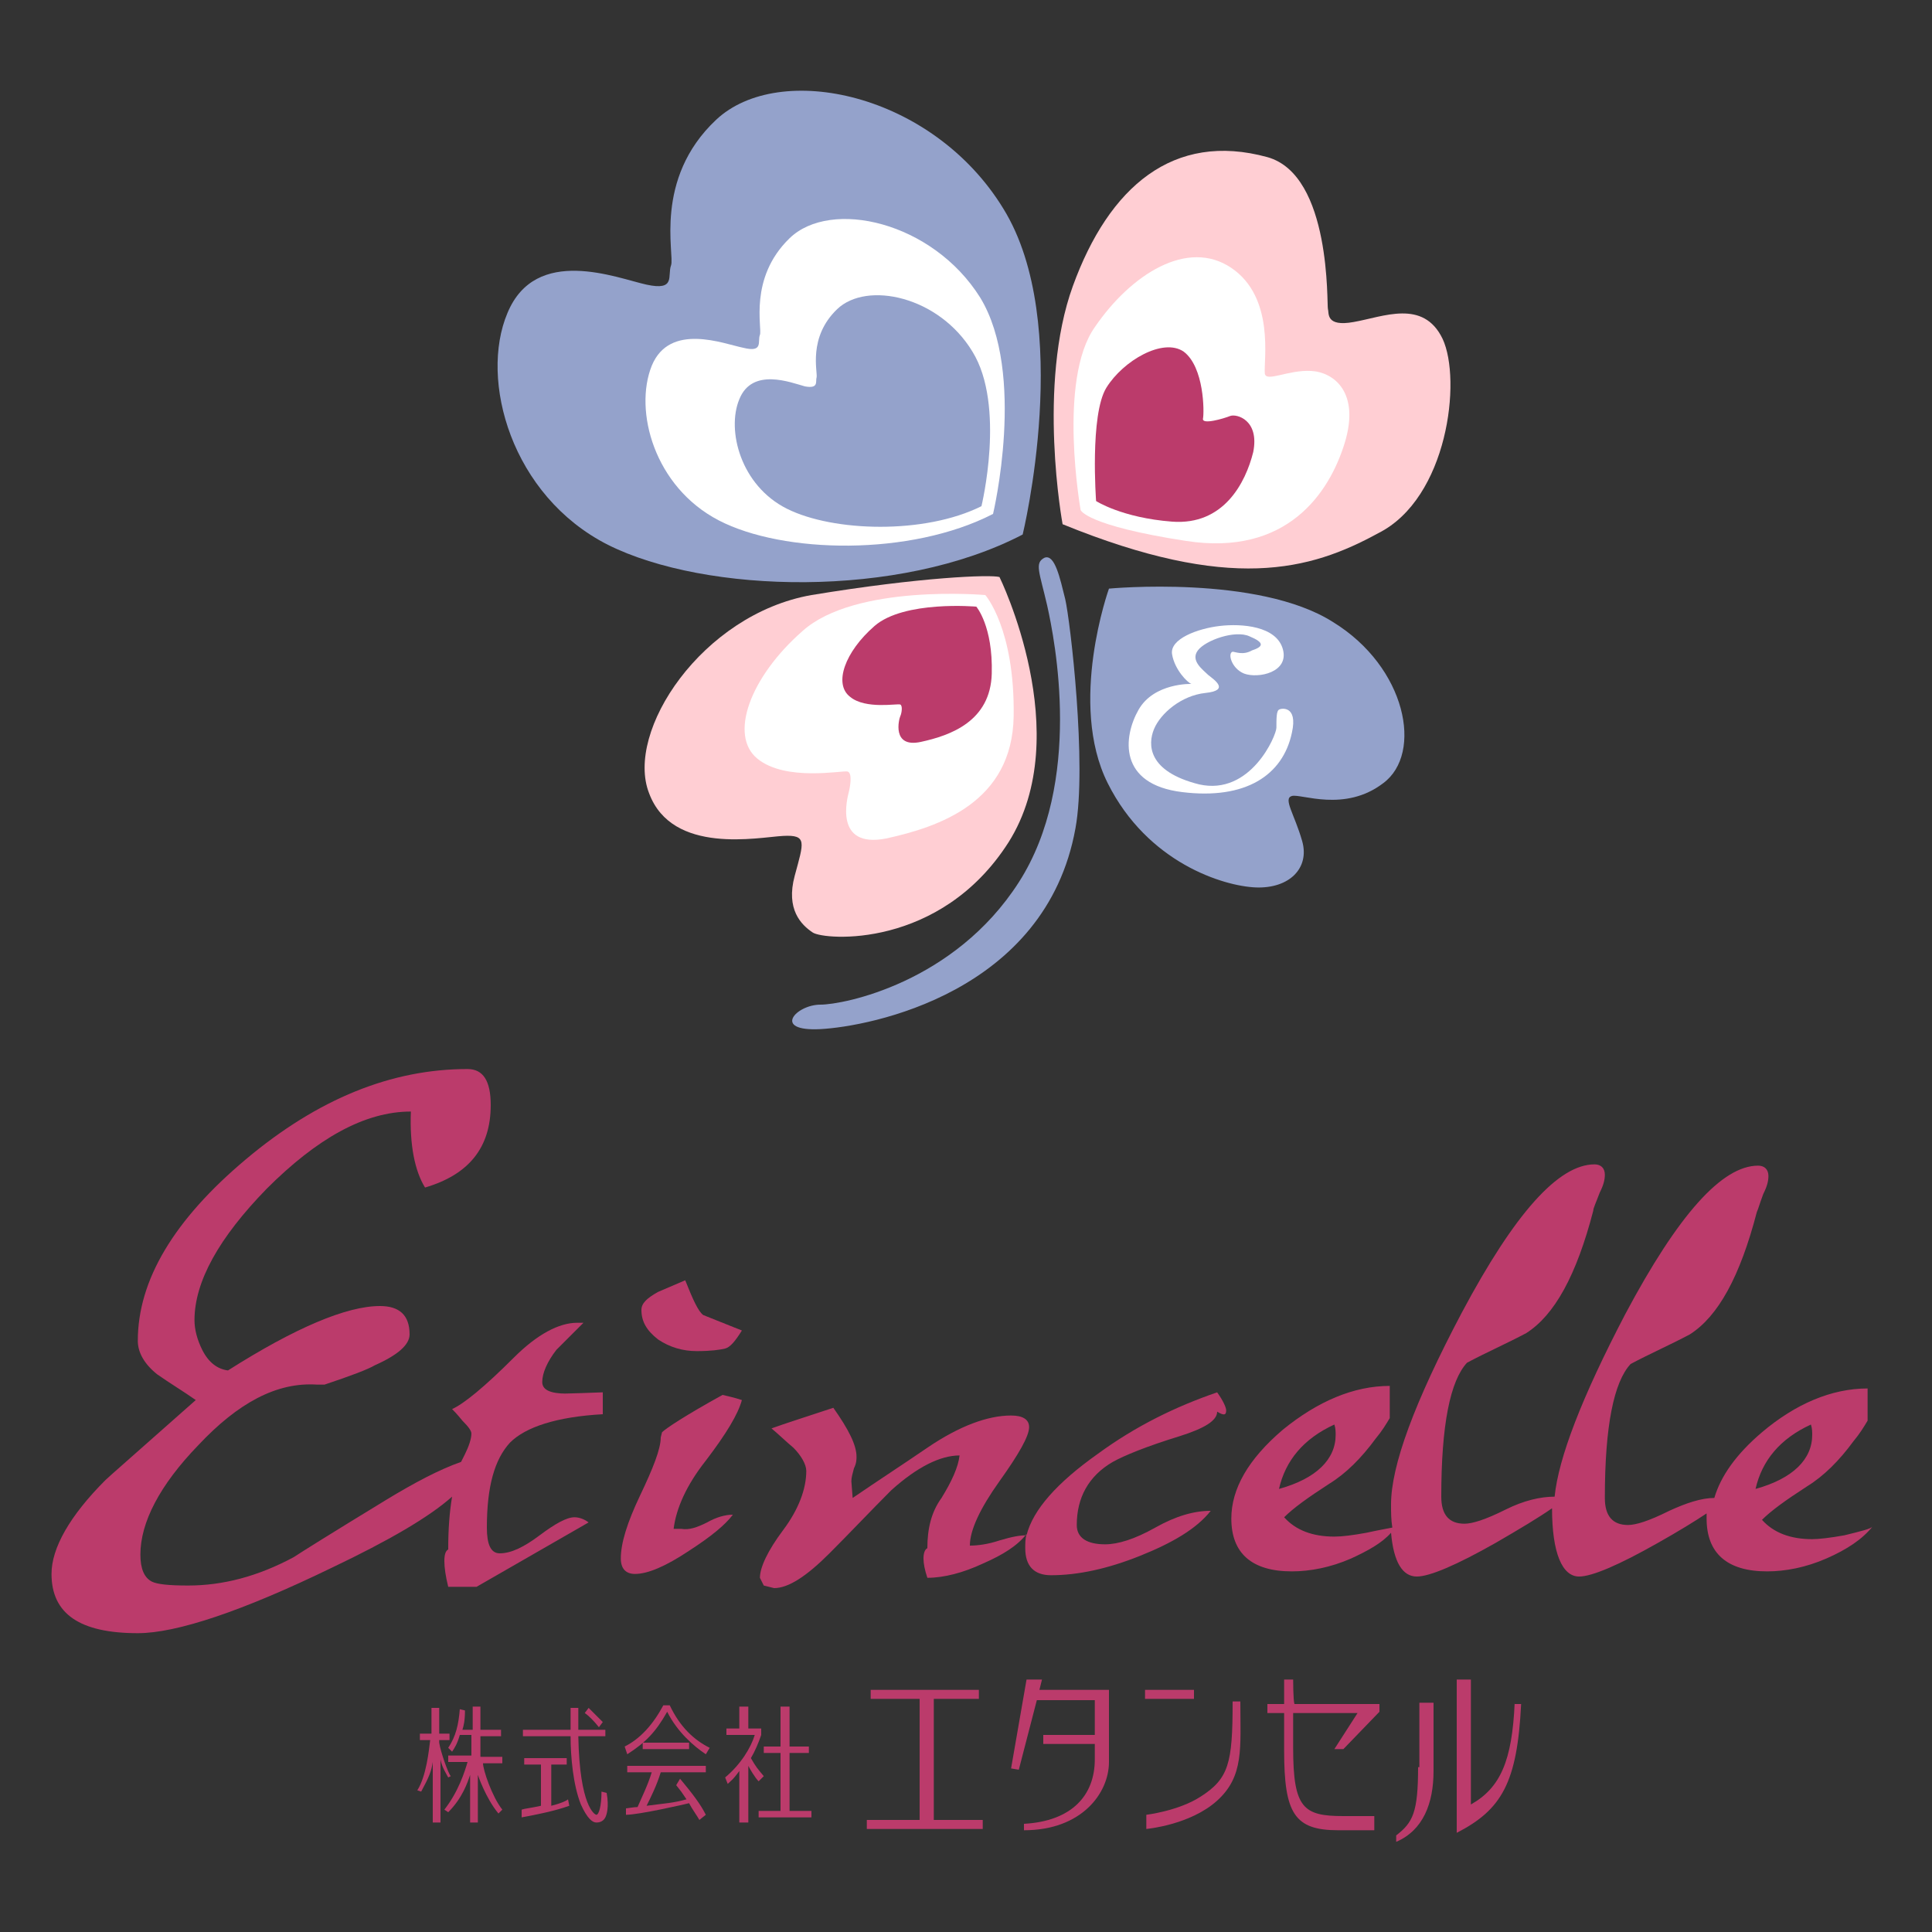 <?xml version="1.0" encoding="utf-8"?>
<!-- Generator: Adobe Illustrator 16.0.3, SVG Export Plug-In . SVG Version: 6.00 Build 0)  -->
<!DOCTYPE svg PUBLIC "-//W3C//DTD SVG 1.1//EN" "http://www.w3.org/Graphics/SVG/1.1/DTD/svg11.dtd">
<svg version="1.1" id="レイヤー_1" xmlns="http://www.w3.org/2000/svg" xmlns:xlink="http://www.w3.org/1999/xlink" x="0px"
	 y="0px" width="150px" height="150px" viewBox="0 0 150 150" enable-background="new 0 0 150 150" xml:space="preserve">
<rect x="0" y="0" width="150" height="150" fill="#333333" stroke="none"/>
<g>
	<path fill="#BB3B6B" d="M80.7,131.2l0.2-0.8h-1.2l-1.2,6.9l0.6,0.1l1.4-5.4c1.4,0,4.1,0,4.5,0c0,0.5,0,2.2,0,2.7c-0.5,0-4,0-4,0
		v0.7c0,0,3.4,0,4,0c0,0.4,0,1.2,0,1.2c0,2.8-1.8,4.8-5.5,5v0.5c4.5,0,6.6-2.9,6.6-5.3v-5.6h0H80.7z"/>
	<rect x="88.9" y="131.2" fill="#BB3B6B" width="3.8" height="0.7"/>
	<path fill="#BB3B6B" d="M95.7,132.2c0,4.7-0.3,5.9-2.5,7.3c-1.7,1.1-4.2,1.4-4.2,1.4v1.1c0,0,3.4-0.3,5.5-2.2
		c2.1-1.9,1.8-4.1,1.8-7.7H95.7z"/>
	<path fill="#BB3B6B" d="M72.5,131.9c0.5,0,3.5,0,3.5,0v-0.7h-8.4v0.7c0,0,3.2,0,3.8,0c0,0.6,0,8.8,0,9.4c-0.5,0-4.1,0-4.1,0v0.7h9
		v-0.7c0,0-3.2,0-3.8,0C72.5,140.7,72.5,132.5,72.5,131.9z"/>
	<path fill="#BB3B6B" d="M100.4,130.4h-0.7c0,0,0,1.6,0,1.9c-0.3,0-1.3,0-1.3,0v0.7c0,0,0.9,0,1.3,0c0,0.6,0,0.1,0,2.9
		c0,4.9,0.8,6.2,4.2,6.2c2.6,0,2.8,0,2.8,0v-1.1c-0.1,0-0.5,0-2.4,0c-3.1,0-3.9-0.6-3.9-5.3c0-1.1,0-2.1,0-2.7c0.5,0,5,0,5,0
		l-1.8,2.8h0.7l2.8-2.9v-0.6c0,0-6,0-6.6,0C100.4,132,100.4,130.4,100.4,130.4z"/>
	<path fill="#BB3B6B" d="M117.6,132.2c-0.2,4.5-1.1,6.6-3.4,7.9v-9.7h-1.1v11.9c3.5-1.8,4.7-3.9,5-10H117.6z"/>
	<path fill="#BB3B6B" d="M110.1,137.2c0,3.5-0.4,4.3-1.7,5.3c0,0.1,0,0.5,0,0.5c2.1-0.9,2.9-3,2.9-5.5c0,0,0-5.3,0-5.3h-1.1V137.2z"
		/>
	<path fill="#BB3B6B" d="M39,136.9v-0.5h-1.7v-1.6h1.6v-0.5h-1.6v-1.8h-0.6v1.8h-0.8c0.1-0.3,0.2-0.7,0.2-1.5l-0.4-0.1
		c-0.1,1.2-0.3,2.1-0.9,3l0.3,0.3c0.2-0.3,0.4-0.6,0.6-1.3h0.9v1.6h-1.8v0.5h1.5c-0.2,0.7-0.7,2.3-1.8,3.7l0.3,0.2
		c1.1-1.1,1.5-2.3,1.7-2.9l0,3.7h0.6v-3.7c0,0,0.6,1.8,1.6,3l0.3-0.3c-0.8-1-1.5-3.1-1.5-3.6H39z"/>
	<path fill="#BB3B6B" d="M35,137.9c-0.2-0.2-0.8-1.9-0.9-2.6v-0.2h0.8v-0.5h-0.8v-2h-0.6v2h-0.9v0.5h0.8c-0.1,0.8-0.3,2.8-1,3.9
		l0.3,0.1c0.6-1.1,0.8-1.6,0.9-2.3c0,0.2,0,4.7,0,4.7h0.6c0,0,0-4.6,0-4.9c0.1,0.6,0.5,1.2,0.6,1.4L35,137.9z"/>
	<path fill="#BB3B6B" d="M46.7,139.1c0,1.1-0.2,1.8-0.4,1.8c-0.1,0-1.3-0.6-1.4-6.1h2.1v-0.5h-2.1c0-0.8,0-1.3,0-1.7h-0.6
		c0,0.5,0,1.1,0,1.7h-3.7v0.5h3.7c0,1.6,0.2,3.8,0.8,5.3c0.5,1.1,0.9,1.4,1.2,1.4c0.1,0,0.5,0,0.7-0.4c0.1-0.2,0.3-0.8,0.1-1.9
		L46.7,139.1z"/>
	<path fill="#BB3B6B" d="M46.5,134.1l0.3-0.4c-0.5-0.5-0.5-0.5-1.1-1.1l-0.3,0.4C45.7,133.2,46.1,133.6,46.5,134.1z"/>
	<path fill="#BB3B6B" d="M42.8,140.2V137H44v-0.5h-3.3v0.5h1.3v3.2c-0.9,0.2-1.2,0.2-1.5,0.3l0,0.6c1.1-0.2,2.6-0.5,3.7-0.9
		l-0.1-0.5C44,139.8,43.6,140,42.8,140.2z"/>
	<path fill="#BB3B6B" d="M52.5,138.6c0.4,0.5,0.4,0.5,0.8,1.1c-1.1,0.3-1.6,0.3-3.1,0.5c0.3-0.6,0.8-1.6,1.1-2.6h3.5v-0.5h-6.1v0.5
		h1.9c-0.3,1-0.8,2-1.1,2.7c-0.3,0-0.8,0.1-0.9,0.1l0,0.5c1,0,4.5-0.8,4.9-0.9c0.2,0.4,0.7,1.1,0.8,1.3l0.5-0.4
		c-0.4-0.8-1-1.6-2-2.8L52.5,138.6z"/>
	<path fill="#BB3B6B" d="M52,132.4h-0.5c-0.8,1.5-1.8,2.6-3,3.2l0.2,0.6c1.4-0.9,2.2-1.7,3.1-3.3c0.8,1.6,2.1,2.7,3,3.3l0.3-0.5
		C53.9,135.1,52.8,134.1,52,132.4z"/>
	<rect x="49.9" y="135.3" fill="#BB3B6B" width="3.6" height="0.5"/>
	<polygon fill="#BB3B6B" points="61.3,136.1 62.8,136.1 62.8,135.6 61.3,135.6 61.3,132.5 60.6,132.5 60.6,135.6 59.3,135.6 
		59.3,136.1 60.6,136.1 60.6,140.6 58.9,140.6 58.9,141.1 63,141.1 63,140.6 61.3,140.6 	"/>
	<path fill="#BB3B6B" d="M59.3,137.9c-0.5-0.6-0.6-0.7-1-1.4c0.3-0.5,0.6-1.2,0.8-1.8v-0.5h-1v-1.7h-0.7v1.7h-1v0.5h2.2
		c-0.3,1-1.1,2.3-2.3,3.3l0.2,0.5c0.2-0.2,0.4-0.3,0.9-1v4h0.7v-4.4h0c0.1,0.2,0.5,0.9,0.8,1.2L59.3,137.9z"/>
</g>
<g>
	<path fill="#94A2CB" d="M86.1,45.7c0,0-3.2,8.9-0.1,15.1c3.1,6.2,9,8,11.5,8.1c2.6,0.1,4.2-1.5,3.6-3.6c-0.6-2.1-1.5-3.3-0.8-3.5
		c0.7-0.2,4.1,1.3,7.1-1c3.1-2.3,1.8-9-3.9-12.5C97.7,44.6,86.1,45.7,86.1,45.7z"/>
	<path fill="#FFCED3" d="M77.6,44.8c0,0,6,12.2,0.7,20.6C73,73.7,64,73,63.1,72.4c-0.9-0.6-2.1-1.8-1.4-4.4c0.7-2.6,1-3.2-0.9-3.1
		c-1.9,0.1-8.6,1.5-10.4-3.3c-1.9-4.8,4.1-13.9,12.6-15.4C71.5,44.8,76.9,44.6,77.6,44.8z"/>
	<path fill="#94A2CB" d="M79.4,41.5c0,0,4-16.4-1.5-25.3c-5.5-9-17.4-11.5-22.3-6.9c-4.9,4.6-3.2,10.5-3.5,11.3
		c-0.3,0.8,0.4,2-1.9,1.5c-2.3-0.5-8.6-3.1-10.8,2.2c-2.2,5.2,0.3,14.2,7.8,18C54.8,46.1,69.8,46.5,79.4,41.5z"/>
	<path fill="#FFFFFF" d="M77.1,39.9c0,0,2.6-10.9-1-16.8c-3.7-5.9-11.6-7.7-14.8-4.6c-3.2,3.1-2.1,7-2.3,7.5c-0.2,0.5,0.3,1.4-1.3,1
		c-1.5-0.3-5.7-2-7.1,1.4c-1.4,3.5,0.2,9.4,5.2,12C60.8,43,70.7,43.2,77.1,39.9z"/>
	<path fill="#94A2CB" d="M61.1,39.5c-3.6-1.8-4.7-6.1-3.7-8.5c1-2.5,4-1.3,5.1-1c1.1,0.2,0.8-0.4,0.9-0.7c0.1-0.4-0.7-3.1,1.6-5.3
		c2.3-2.2,7.9-1,10.5,3.3c2.6,4.2,0.7,12,0.7,12C71.8,41.5,64.7,41.3,61.1,39.5z"/>
	<path fill="#FFCED3" d="M82.5,40.7c0,0-2-10.8,0.8-18.5c2.8-7.7,7.8-12,15.1-10c5,1.4,4.6,11.5,4.7,11.8c0.1,0.3-0.2,1.4,2,1
		c2.3-0.4,5.4-1.8,6.9,1.3c1.5,3.2,0.4,12.4-5,15.1C101.7,44.3,95.5,46,82.5,40.7z"/>
	<path fill="#FFFFFF" d="M98.2,29c0.1,0.7,1.8-0.3,3.6-0.2c1.8,0.1,3.8,1.7,2.6,5.6c-1.2,3.9-4.5,8.8-12.3,7.6
		c-7.8-1.2-8.2-2.4-8.2-2.4S82.1,29.5,85,25.4c2.8-4.1,7.2-6.9,10.6-4.6C99,23.1,98.1,28,98.2,29z"/>
	<path fill="#BB3B6B" d="M93.4,32.5c-0.1,0.5,1.6,0,2.1-0.2c0.5-0.2,2.3,0.3,1.8,2.8c-0.6,2.4-2.3,5.7-6.3,5.4
		c-3.9-0.3-5.9-1.6-5.9-1.6s-0.5-6.7,0.8-8.8c1.3-2.1,4.4-3.9,6-2.8C93.5,28.5,93.5,32,93.4,32.5z"/>
	<path fill="#FFFFFF" d="M76.5,46.2c0,0-10.1-0.9-14.2,2.8c-4.1,3.6-5.7,8.1-3.5,9.9c2.2,1.8,6.6,0.9,7,1c0.4,0.1,0.2,1.2,0.1,1.6
		c-0.1,0.4-1.2,4.4,2.9,3.6c4.1-0.9,9.8-2.8,9.9-9.5C78.8,48.8,76.5,46.2,76.5,46.2z"/>
	<path fill="#BB3B6B" d="M75.8,47.1c0,0-5.6-0.5-7.9,1.5c-2.3,2-3.2,4.5-1.9,5.5c1.2,1,3.7,0.5,3.9,0.6c0.2,0.1,0.1,0.7,0,0.9
		c-0.1,0.2-0.7,2.5,1.6,2c2.3-0.5,5.4-1.6,5.5-5.3C77.1,48.6,75.8,47.1,75.8,47.1z"/>
	<path fill="#FFFFFF" d="M95.7,50.6c-0.4,0.1-0.1,1.3,0.9,1.7c1.1,0.4,3.5-0.1,3-1.9c-0.5-1.8-3.2-2-4.9-1.8c-1.7,0.2-3.9,1-3.7,2.2
		c0.2,1.2,1.2,2.2,1.5,2.3c0,0-2.9-0.1-4.1,2c-1.2,2.1-1.6,5.8,3.4,6.4c4.9,0.6,7.8-1.3,8.5-4.6c0.5-2.2-0.9-1.9-1-1.8
		c-0.2,0.1-0.2,0.7-0.2,1.4c0,0.6-2,5.3-6,4.4c-4-1-4-3.1-3.5-4.3c0.5-1.2,2.1-2.6,4-2.8c1.9-0.2,0.7-1,0.2-1.4
		c-0.4-0.4-1.4-1.1-0.8-1.9c0.6-0.8,2.9-1.6,4-1.1c1.2,0.5,1.1,0.8,0.2,1.1C96.5,50.9,95.9,50.6,95.7,50.6z"/>
	<path fill="#94A2CB" d="M81.1,43.3c-0.8,0.4-0.4,1.1,0.2,3.7c0.6,2.7,2.8,13.7-2.2,21.5c-5,7.8-13.6,9.5-15.4,9.5
		c-1.9,0-3.8,2.1,0,1.9c3.8-0.2,17.5-2.8,19.8-15.6c0.9-4.9-0.4-16.1-0.8-17.8C82.3,44.9,81.9,43,81.1,43.3z"/>
</g>
<g>
	<path fill="#BB3B6B" d="M44,108.2c-1.3,0-1.9-0.3-1.9-0.9c0-0.7,0.4-1.6,1.1-2.5c0.7-0.7,1.4-1.4,2.1-2.1h-0.5
		c-1.4,0-3.1,0.9-4.9,2.7c-2.3,2.3-3.9,3.6-4.8,4c0.1,0.1,0.4,0.4,0.8,0.9c0.5,0.5,0.7,0.8,0.7,1c0,0.4-0.2,1-0.5,1.6
		c-0.1,0.2-0.2,0.4-0.3,0.6c-1.7,0.6-3.6,1.6-5.9,3c-4.1,2.5-6.5,4-7.1,4.4c-2.8,1.5-5.5,2.2-8.2,2.2c-1.5,0-2.4-0.1-2.8-0.3
		c-0.6-0.3-0.9-1-0.9-2.1c0-2.5,1.5-5.4,4.5-8.5c3.1-3.3,6.1-4.9,9.2-4.7h0.6c2.1-0.7,3.4-1.2,3.9-1.5c1.8-0.8,2.7-1.6,2.7-2.4
		c0-1.5-0.8-2.2-2.3-2.2c-2.6,0-6.6,1.7-11.8,5c-0.8-0.1-1.5-0.6-2-1.6c-0.4-0.8-0.6-1.6-0.6-2.3c0-3,1.9-6.4,5.6-10.2
		c3.9-3.9,7.6-6,11.2-6c-0.1,2.6,0.3,4.6,1.1,5.9c3.4-1,5.1-3.1,5.1-6.4c0-1.9-0.6-2.8-1.8-2.8c-5.9,0-11.6,2.3-17.2,7
		c-5.6,4.7-8.4,9.4-8.4,14.1c0,0.9,0.5,1.8,1.5,2.6c1,0.7,2,1.3,3,2c-4.4,3.9-6.8,6-7,6.2c-2.8,2.8-4.2,5.3-4.2,7.3
		c0,3.1,2.2,4.6,6.7,4.6c3,0,8.1-1.7,15.1-5.1c4.4-2.1,7.5-3.9,9.3-5.5c-0.2,1.2-0.3,2.5-0.3,4.1c-0.2,0.1-0.3,0.4-0.3,0.9
		c0,0.5,0.1,1.2,0.3,2H37l8.7-5c-0.4-0.3-0.8-0.4-1.1-0.4c-0.6,0-1.5,0.5-2.7,1.4c-1.2,0.9-2.2,1.4-3.1,1.4c-0.7,0-1-0.7-1-2
		c0-3.2,0.6-5.3,1.8-6.6c1.2-1.2,3.6-2,7.2-2.2v-1.7C44.3,108.2,43.3,108.2,44,108.2z"/>
	<path fill="#BB3B6B" d="M53.2,99.4c-0.7,0.3-1.4,0.6-2.1,0.9c-0.9,0.5-1.3,0.9-1.3,1.4c0,0.9,0.4,1.6,1.3,2.3
		c0.9,0.6,1.9,0.9,3,0.9s1.8-0.1,2.2-0.2c0.4-0.1,0.8-0.6,1.3-1.4c-1-0.4-2-0.8-3-1.2C54.2,101.8,53.8,100.9,53.2,99.4z"/>
	<path fill="#BB3B6B" d="M57.6,108.7c-0.6-0.2-1.1-0.3-1.5-0.4c-2.9,1.6-4.4,2.6-4.7,2.9l-0.1,0.4c0,0.9-0.6,2.4-1.6,4.5
		c-1,2.1-1.5,3.7-1.5,4.9c0,0.8,0.4,1.2,1.1,1.2c1,0,2.4-0.6,4.2-1.8c1.7-1.1,2.8-2,3.4-2.8c-0.6,0-1.3,0.2-2,0.6
		c-0.8,0.4-1.4,0.6-2,0.5h-0.6c0.2-1.6,1-3.4,2.5-5.3C56.4,111.3,57.3,109.8,57.6,108.7z"/>
	<path fill="#BB3B6B" d="M85.2,112.9c-3.1,2.2-5,4.3-5.5,6.3c-0.5,0-1.1,0.1-2.1,0.4c-0.9,0.3-1.7,0.4-2.3,0.4c0-1.2,0.8-2.9,2.3-5
		c1.5-2.1,2.3-3.5,2.3-4.2c0-0.6-0.5-0.9-1.4-0.9c-1.8,0-4,0.8-6.5,2.5c-1.9,1.3-3.9,2.6-5.8,3.9l-0.1-1.3c0-0.3,0.1-0.6,0.2-1
		c0.2-0.4,0.2-0.7,0.2-0.9c0-0.9-0.6-2.1-1.8-3.8c-2.1,0.7-3.7,1.2-4.8,1.6c0.6,0.5,1.1,1,1.7,1.5c0.6,0.6,1,1.3,1,1.8
		c0,1.4-0.6,3-1.8,4.6c-1.2,1.6-1.8,2.9-1.8,3.7l0.3,0.6l0.8,0.2c1.1,0,2.5-0.9,4.3-2.7c1.6-1.6,3.2-3.3,4.8-4.9
		c2-1.8,3.8-2.7,5.3-2.7c-0.1,0.9-0.6,2-1.4,3.3c-0.8,1.1-1.1,2.4-1.1,3.9c-0.2,0.1-0.3,0.4-0.3,0.8c0,0.4,0.1,0.9,0.3,1.5
		c1.3,0,2.8-0.4,4.3-1.1c1.6-0.7,2.7-1.4,3.4-2.3c-0.1,0.4-0.1,0.7-0.1,1.1c0,1.4,0.7,2.1,2,2.1c2.1,0,4.4-0.5,6.9-1.5
		c2.5-1,4.4-2.1,5.5-3.5c-1.3,0-2.7,0.4-4.3,1.3c-1.6,0.9-2.9,1.3-3.9,1.3c-1.4,0-2.2-0.5-2.2-1.5c0-2.1,0.9-3.8,2.8-4.9
		c0.9-0.5,2.6-1.2,5.2-2c1.9-0.6,2.9-1.2,2.9-1.9c0.5,0.3,0.7,0.3,0.7-0.1c0-0.2-0.2-0.7-0.7-1.4C91.3,109.2,88.2,110.7,85.2,112.9z
		"/>
	<path fill="#BB3B6B" d="M143.2,119.2c-1.1,0.2-2,0.3-2.5,0.3c-1.7,0-3-0.5-3.9-1.5c0.7-0.7,1.8-1.5,3.5-2.6c1.3-0.8,2.5-2,3.6-3.5
		c0.5-0.6,0.8-1.1,1.1-1.6v-2.5c-2.8,0-5.6,1.2-8.2,3.4c-2,1.7-3.2,3.4-3.7,5.1c-1,0-2.2,0.4-3.5,1c-1.6,0.8-2.6,1.1-3.2,1.1
		c-1.2,0-1.8-0.7-1.8-2.1c0-5.6,0.7-9,2-10.4c1.5-0.8,3.1-1.5,4.6-2.3c2.2-1.4,3.9-4.5,5.2-9.5c0.1-0.2,0.2-0.6,0.5-1.4
		c0.3-0.6,0.4-1,0.4-1.4c0-0.5-0.3-0.8-0.8-0.8c-2.8,0-6.2,3.8-10.3,11.5c-3.4,6.5-5.2,11.2-5.5,14.2c-1.1,0-2.4,0.3-3.8,1
		c-1.6,0.8-2.6,1.1-3.2,1.1c-1.2,0-1.8-0.7-1.8-2.1c0-5.6,0.7-9,2-10.4c1.5-0.8,3.1-1.5,4.6-2.3c2.2-1.4,3.9-4.5,5.2-9.5
		c0-0.2,0.2-0.6,0.5-1.4c0.3-0.6,0.4-1,0.4-1.4c0-0.5-0.3-0.8-0.8-0.8c-2.8,0-6.2,3.8-10.3,11.5c-3.7,7-5.5,11.9-5.5,14.9
		c0,0.6,0,1.2,0.1,1.8c-0.5,0.1-1.1,0.2-2,0.4c-1.1,0.2-1.9,0.3-2.5,0.3c-1.7,0-3-0.5-3.9-1.5c0.7-0.7,1.8-1.5,3.5-2.6
		c1.3-0.8,2.5-2,3.6-3.5c0.5-0.6,0.8-1.1,1.1-1.6v-2.5c-2.8,0-5.6,1.2-8.3,3.4c-2.7,2.3-4,4.6-4,6.9c0,2.7,1.6,4.1,4.7,4.1
		c1.4,0,3-0.3,4.6-1c1.3-0.6,2.4-1.2,3.1-2c0.2,2.3,0.9,3.4,2,3.4c1,0,3.1-0.9,6.1-2.6c1.9-1.1,3.4-2,4.4-2.7c0,3.5,0.8,5.3,2.1,5.3
		c1,0,3.1-0.9,6.1-2.6c1.6-0.9,2.9-1.7,3.8-2.3c0,0.1,0,0.2,0,0.4c0,2.7,1.6,4.1,4.7,4.1c1.4,0,3-0.3,4.6-1c1.6-0.7,2.8-1.5,3.6-2.5
		C145.3,118.7,144.4,118.9,143.2,119.2z M103.6,110.6c0.1,0.3,0.1,0.6,0.1,0.8c0,1.9-1.5,3.4-4.4,4.2
		C99.8,113.4,101.2,111.7,103.6,110.6z M140.6,110.6c0.1,0.3,0.1,0.6,0.1,0.8c0,1.9-1.5,3.4-4.4,4.2
		C136.8,113.4,138.2,111.7,140.6,110.6z"/>
</g>
</svg>
